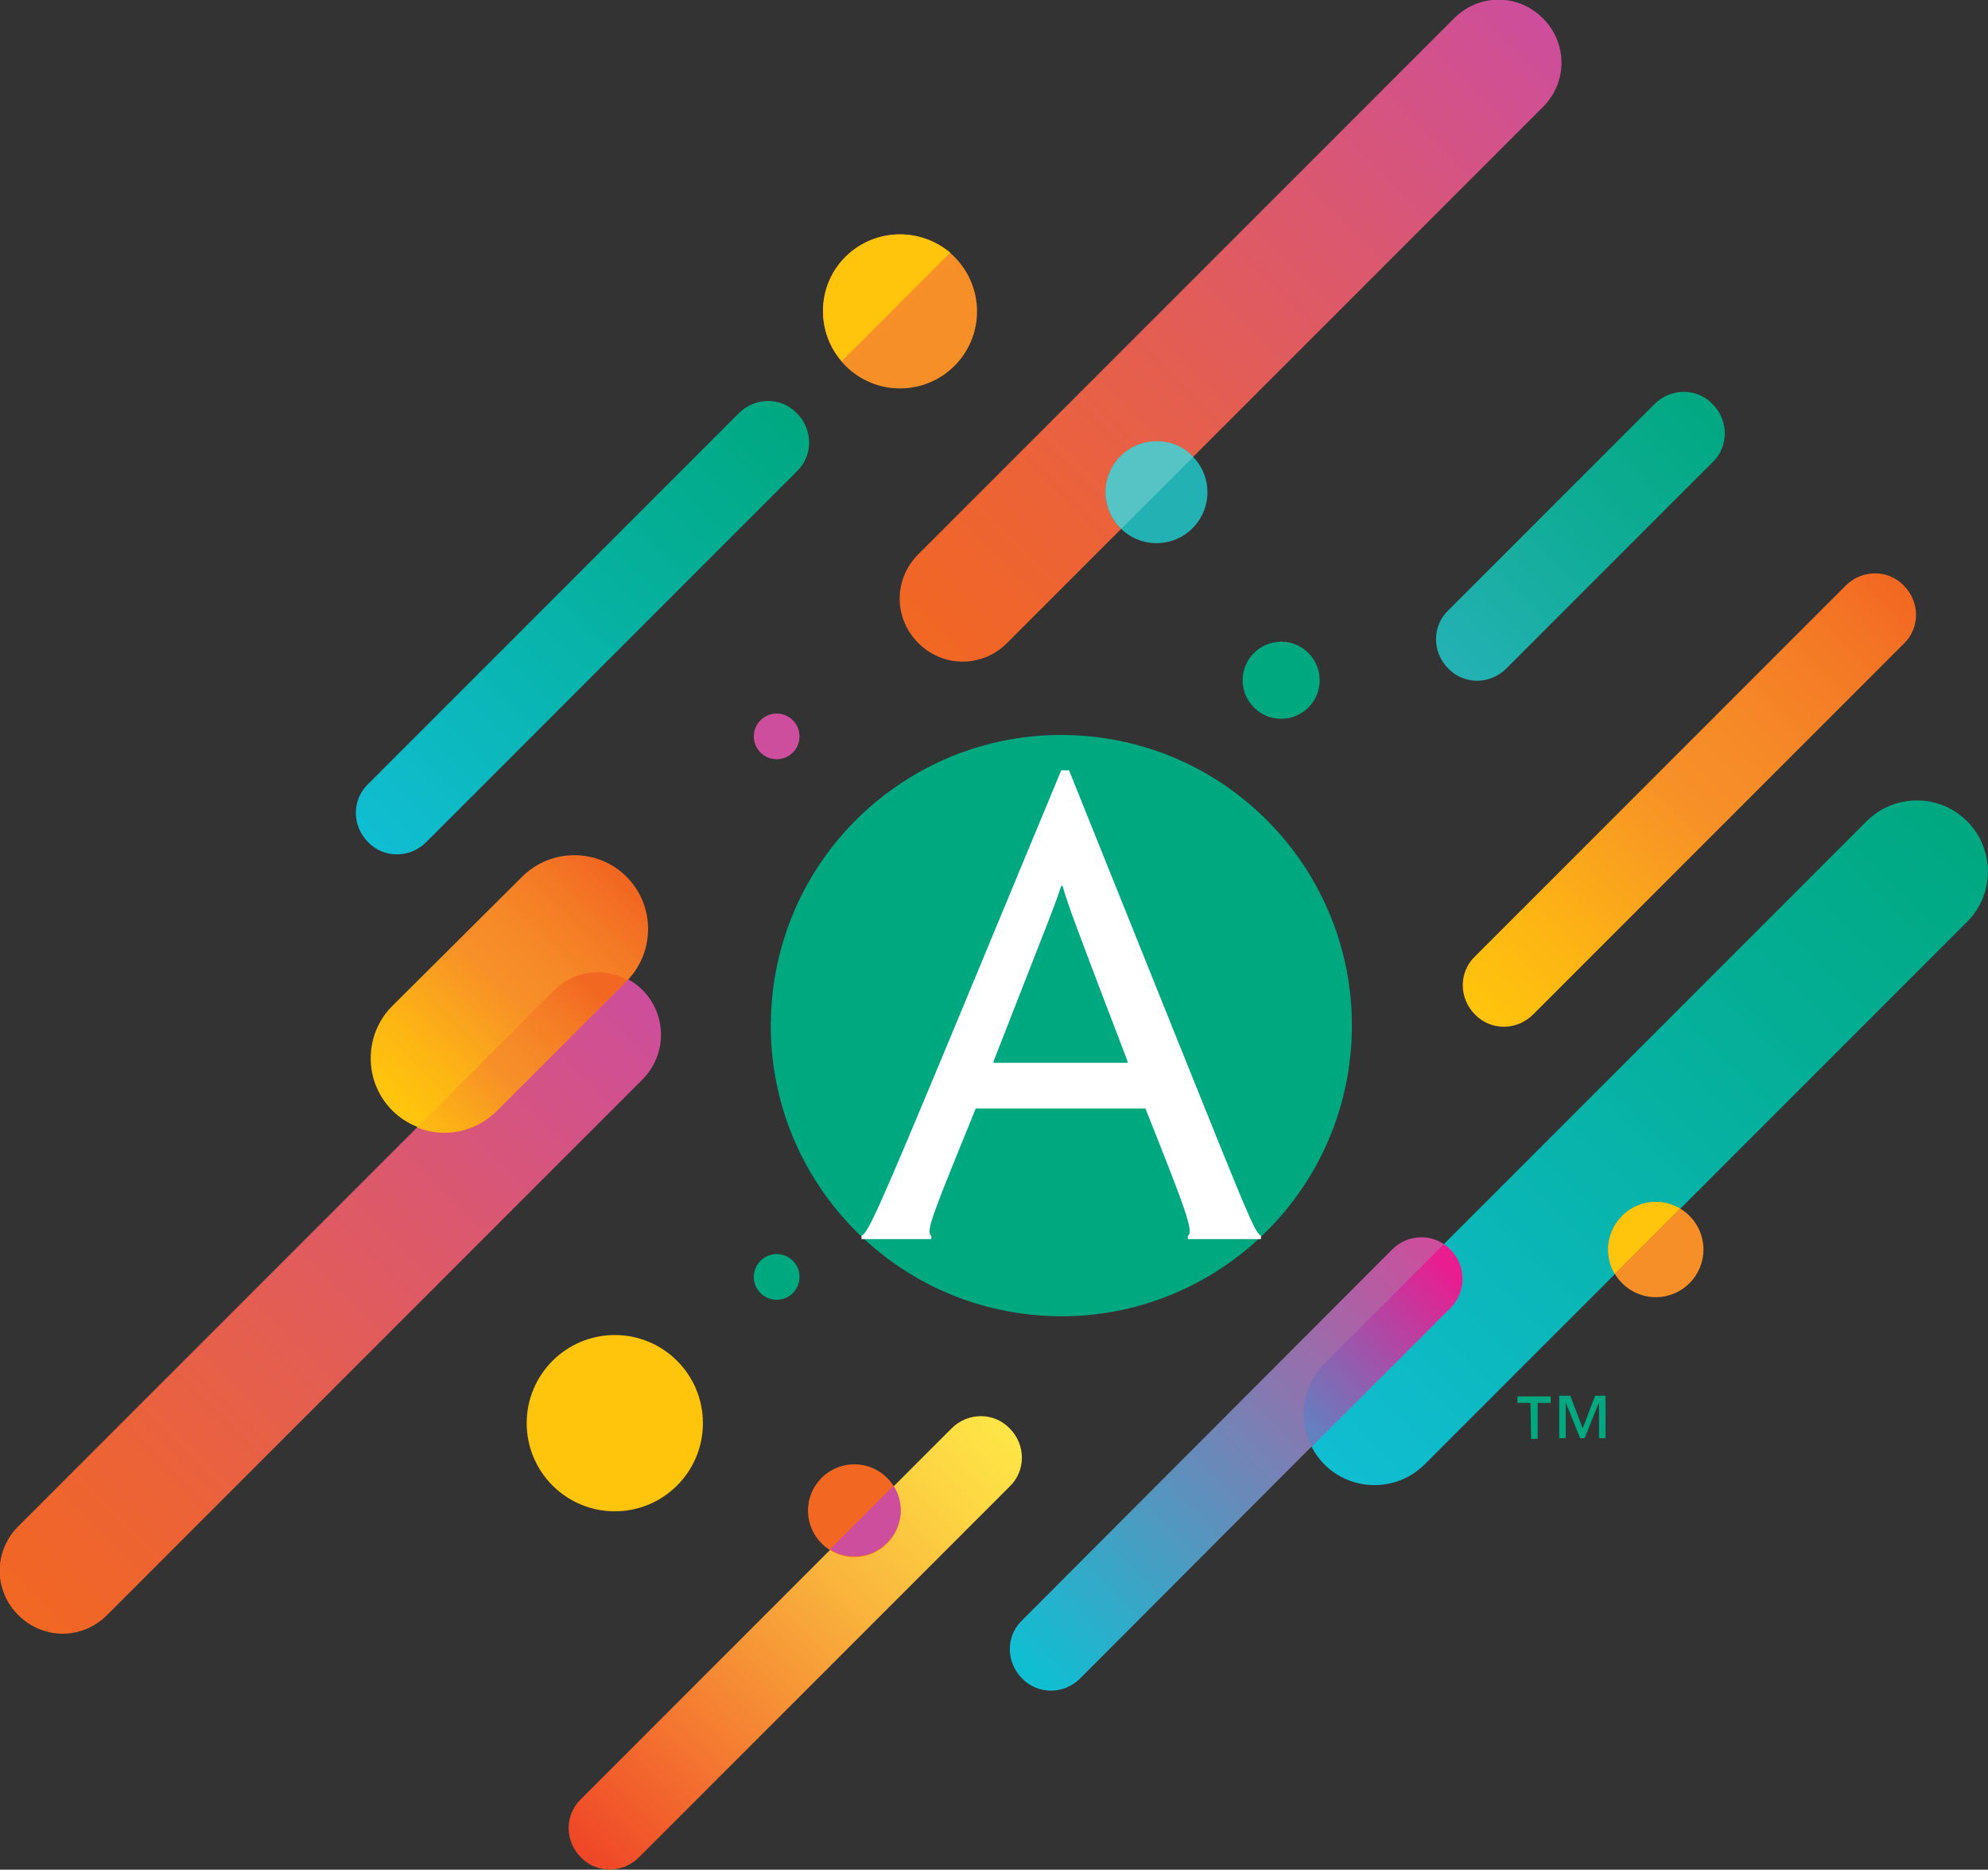 <?xml version="1.0" encoding="utf-8"?>
<!-- Generator: Adobe Illustrator 25.2.1, SVG Export Plug-In . SVG Version: 6.00 Build 0)  -->
<svg version="1.1" id="Layer_1" xmlns="http://www.w3.org/2000/svg" xmlns:xlink="http://www.w3.org/1999/xlink" x="0px" y="0px"
	 viewBox="0 0 304.6 286.4" style="enable-background:new 0 0 304.6 286.4;" xml:space="preserve">
<rect x="0" y="0" width="304.6" height="286.4" fill="#333333" stroke="none"/>
<style type="text/css">
	.st0{fill:#FFC40C;}
	.st1{fill:#F78F28;}
	.st2{fill:url(#SVGID_1_);}
	.st3{fill:url(#SVGID_2_);}
	.st4{fill:url(#SVGID_3_);}
	.st5{fill:url(#SVGID_4_);}
	.st6{fill:url(#SVGID_5_);}
	.st7{fill:url(#SVGID_6_);}
	.st8{fill:url(#SVGID_7_);}
	.st9{fill:#24B1B4;}
	.st10{fill:#F26722;}
	.st11{fill:url(#SVGID_8_);}
	.st12{fill:url(#SVGID_9_);}
	.st13{fill:#CD4E9C;}
	.st14{fill:#00A880;}
	.st15{fill:#56C4C4;}
	.st16{fill:url(#SVGID_10_);}
	.st17{fill:url(#SVGID_11_);}
	.st18{fill:#FFFFFF;}
</style>
<g>
	<g id="Layer_1_1_">
		<circle class="st0" cx="94.2" cy="218" r="13.5"/>
		<circle class="st1" cx="137.9" cy="47.7" r="11.8"/>
		
			<linearGradient id="SVGID_1_" gradientUnits="userSpaceOnUse" x1="1200.601" y1="-1466.076" x2="1200.601" y2="-1373.19" gradientTransform="matrix(0.707 0.707 0.707 -0.707 413.639 -1730.185)">
			<stop  offset="0" style="stop-color:#FFC40C"/>
			<stop  offset="0.17" style="stop-color:#FDB613"/>
			<stop  offset="0.49" style="stop-color:#F79127"/>
			<stop  offset="0.51" style="stop-color:#F78F28"/>
			<stop  offset="0.65" style="stop-color:#F68927"/>
			<stop  offset="0.85" style="stop-color:#F47825"/>
			<stop  offset="1" style="stop-color:#F26722"/>
		</linearGradient>
		<path class="st2" d="M234.9,155.4c-2.5,2.5-6.5,2.5-8.9,0c0,0,0,0,0,0l0,0c-2.5-2.5-2.5-6.5,0-8.9c0,0,0,0,0,0l56.8-56.8
			c2.5-2.5,6.5-2.5,8.9,0c0,0,0,0,0,0l0,0c2.5,2.5,2.5,6.5,0,8.9c0,0,0,0,0,0L234.9,155.4z"/>
		
			<linearGradient id="SVGID_2_" gradientUnits="userSpaceOnUse" x1="1195.057" y1="-1654.152" x2="1195.057" y2="-1561.266" gradientTransform="matrix(0.707 0.707 0.707 -0.707 413.639 -1730.185)">
			<stop  offset="0" style="stop-color:#EF4627"/>
			<stop  offset="0.27" style="stop-color:#F47831"/>
			<stop  offset="0.61" style="stop-color:#F9B33C"/>
			<stop  offset="0.87" style="stop-color:#FDD843"/>
			<stop  offset="1" style="stop-color:#FEE646"/>
		</linearGradient>
		<path class="st3" d="M97.9,284.5c-2.5,2.5-6.5,2.5-8.9,0l0,0c-2.5-2.5-2.5-6.5,0-8.9l56.8-56.8c2.5-2.5,6.5-2.5,8.9,0l0,0
			c2.5,2.5,2.5,6.5,0,8.9L97.9,284.5z"/>
		
			<linearGradient id="SVGID_3_" gradientUnits="userSpaceOnUse" x1="1062.043" y1="-1567.241" x2="1062.043" y2="-1474.356" gradientTransform="matrix(0.707 0.707 0.707 -0.707 413.639 -1730.185)">
			<stop  offset="0" style="stop-color:#10BED2"/>
			<stop  offset="7.000000e-02" style="stop-color:#0FBCCC"/>
			<stop  offset="0.7" style="stop-color:#04AE95"/>
			<stop  offset="1" style="stop-color:#00A880"/>
		</linearGradient>
		<path class="st4" d="M65.3,129c-2.5,2.5-6.5,2.5-8.9,0l0,0c-2.5-2.5-2.5-6.5,0-8.9l56.8-56.8c2.5-2.5,6.5-2.5,8.9,0l0,0
			c2.5,2.5,2.5,6.5,0,8.9L65.3,129z"/>
		
			<linearGradient id="SVGID_4_" gradientUnits="userSpaceOnUse" x1="1160.179" y1="-1431.427" x2="1160.179" y2="-1374.074" gradientTransform="matrix(0.707 0.707 0.707 -0.707 413.639 -1730.185)">
			<stop  offset="0" style="stop-color:#24B1B4"/>
			<stop  offset="0.55" style="stop-color:#0FAC95"/>
			<stop  offset="1" style="stop-color:#00A880"/>
		</linearGradient>
		<path class="st5" d="M230.8,102.4c-2.5,2.5-6.5,2.5-8.9,0l0,0c-2.5-2.5-2.5-6.5,0-8.9l31.6-31.6c2.5-2.5,6.5-2.5,8.9,0l0,0
			c2.5,2.5,2.5,6.5,0,8.9L230.8,102.4z"/>
		
			<linearGradient id="SVGID_5_" gradientUnits="userSpaceOnUse" x1="1233.004" y1="-1531.037" x2="1233.004" y2="-1391.745" gradientTransform="matrix(0.707 0.707 0.707 -0.707 413.639 -1730.185)">
			<stop  offset="0" style="stop-color:#10BED2"/>
			<stop  offset="7.000000e-02" style="stop-color:#0FBCCC"/>
			<stop  offset="0.7" style="stop-color:#04AE95"/>
			<stop  offset="1" style="stop-color:#00A880"/>
		</linearGradient>
		<path class="st6" d="M218.3,224.3c-4.2,4.2-11.1,4.3-15.4,0c0,0,0,0,0,0l0,0c-4.2-4.3-4.2-11.1,0-15.4l83.1-83.1
			c4.2-4.2,11.1-4.3,15.4,0c0,0,0,0,0,0l0,0c4.2,4.2,4.3,11.1,0,15.4c0,0,0,0,0,0L218.3,224.3z"/>
		
			<linearGradient id="SVGID_6_" gradientUnits="userSpaceOnUse" x1="1107.867" y1="-1688.857" x2="1107.867" y2="-1553.495" gradientTransform="matrix(0.707 0.707 0.707 -0.707 413.639 -1730.185)">
			<stop  offset="0" style="stop-color:#F26722"/>
			<stop  offset="0.21" style="stop-color:#EC6337"/>
			<stop  offset="0.66" style="stop-color:#DB586E"/>
			<stop  offset="1" style="stop-color:#CD4E9C"/>
		</linearGradient>
		<path class="st7" d="M16.4,247.4c-3.8,3.8-9.8,3.8-13.6,0l0,0c-3.8-3.8-3.8-9.8,0-13.6l82.1-82.1c3.8-3.8,9.8-3.8,13.6,0l0,0
			c3.7,3.8,3.7,9.8,0,13.6L16.4,247.4z"/>
		
			<linearGradient id="SVGID_7_" gradientUnits="userSpaceOnUse" x1="1100.079" y1="-1486.115" x2="1100.079" y2="-1350.761" gradientTransform="matrix(0.707 0.707 0.707 -0.707 413.639 -1730.185)">
			<stop  offset="0" style="stop-color:#F26722"/>
			<stop  offset="0.21" style="stop-color:#EC6337"/>
			<stop  offset="0.66" style="stop-color:#DB586E"/>
			<stop  offset="1" style="stop-color:#CD4E9C"/>
		</linearGradient>
		<path class="st8" d="M154.3,98.5c-3.8,3.8-9.8,3.8-13.6,0l0,0c-3.8-3.8-3.8-9.8,0-13.6l82.1-82.1c3.8-3.8,9.8-3.8,13.6,0l0,0
			c3.8,3.8,3.8,9.8,0,13.6L154.3,98.5z"/>
		<path class="st0" d="M137.9,35.9c-6.5,0-11.8,5.2-11.8,11.7c0,2.8,1,5.6,2.9,7.7l16.6-16.6C143.4,36.9,140.7,35.9,137.9,35.9z"/>
		<circle class="st9" cx="177.2" cy="75.4" r="7.8"/>
		<circle class="st10" cx="130.9" cy="231.4" r="7.1"/>
		<circle class="st1" cx="253.7" cy="191.4" r="7.3"/>
		
			<linearGradient id="SVGID_8_" gradientUnits="userSpaceOnUse" x1="61.13" y1="118.85" x2="95.26" y2="152.98" gradientTransform="matrix(1 0 0 -1 0 288)">
			<stop  offset="0" style="stop-color:#FFC40C"/>
			<stop  offset="0.17" style="stop-color:#FDB613"/>
			<stop  offset="0.49" style="stop-color:#F79127"/>
			<stop  offset="0.51" style="stop-color:#F78F28"/>
			<stop  offset="0.65" style="stop-color:#F68927"/>
			<stop  offset="0.85" style="stop-color:#F47825"/>
			<stop  offset="1" style="stop-color:#F26722"/>
		</linearGradient>
		<path class="st11" d="M76.1,170.1c-4.4,4.4-11.6,4.4-16,0l0,0c-4.4-4.4-4.4-11.6,0-16L80,134.3c4.4-4.4,11.6-4.4,16,0l0,0
			c4.4,4.4,4.4,11.6,0,16L76.1,170.1z"/>
		
			<linearGradient id="SVGID_9_" gradientUnits="userSpaceOnUse" x1="157.898" y1="32.242" x2="220.907" y2="95.252" gradientTransform="matrix(1 0 0 -1 0 288)">
			<stop  offset="0" style="stop-color:#10BED2"/>
			<stop  offset="0.57" style="stop-color:#7B7FB4"/>
			<stop  offset="1" style="stop-color:#CD4E9C"/>
		</linearGradient>
		<path class="st12" d="M165.5,257.1c-2.5,2.5-6.5,2.5-8.9,0l0,0c-2.5-2.5-2.5-6.5,0-8.9c0,0,0,0,0,0l56.7-56.8
			c2.5-2.5,6.5-2.5,8.9,0l0,0c2.5,2.5,2.5,6.5,0,8.9c0,0,0,0,0,0L165.5,257.1z"/>
		<circle class="st13" cx="119" cy="112.8" r="3.5"/>
		<circle class="st14" cx="119" cy="195.6" r="3.5"/>
		<circle class="st14" cx="196.3" cy="104.2" r="5.9"/>
		<path class="st15" d="M177.2,67.6c-4.3,0-7.8,3.5-7.8,7.8c0,2.1,0.9,4.1,2.4,5.6l11-11C181.4,68.4,179.4,67.6,177.2,67.6z"/>
		<path class="st0" d="M253.7,184.1c-4,0-7.3,3.3-7.3,7.3l0,0c0,1.3,0.3,2.6,1,3.7l10-10C256.3,184.5,255,184.1,253.7,184.1z"/>
		
			<linearGradient id="SVGID_10_" gradientUnits="userSpaceOnUse" x1="199.42" y1="70.22" x2="222.3" y2="93.1" gradientTransform="matrix(1 0 0 -1 0 288)">
			<stop  offset="0" style="stop-color:#6380C0"/>
			<stop  offset="0.8" style="stop-color:#CE3199"/>
			<stop  offset="1" style="stop-color:#E91D8F"/>
		</linearGradient>
		<path class="st16" d="M222.2,191.4c-0.3-0.3-0.6-0.6-1-0.8l-18.3,18.3c-3.3,3.4-4.1,8.5-1.9,12.7l21.2-21.2
			C224.7,197.9,224.7,193.9,222.2,191.4z"/>
		<path class="st13" d="M130.9,238.4c3.9,0,7.1-3.2,7.1-7.1l0,0c0-1.3-0.4-2.6-1.1-3.7l-9.7,9.7
			C128.3,238.1,129.6,238.4,130.9,238.4z"/>
		
			<linearGradient id="SVGID_11_" gradientUnits="userSpaceOnUse" x1="63.04" y1="109.59" x2="90.48" y2="137.03" gradientTransform="matrix(1 0 0 -1 0 288)">
			<stop  offset="0" style="stop-color:#FFC40C"/>
			<stop  offset="0.17" style="stop-color:#FDB613"/>
			<stop  offset="0.49" style="stop-color:#F79127"/>
			<stop  offset="0.51" style="stop-color:#F78F28"/>
			<stop  offset="0.65" style="stop-color:#F68927"/>
			<stop  offset="0.85" style="stop-color:#F47825"/>
			<stop  offset="1" style="stop-color:#F26722"/>
		</linearGradient>
		<path class="st17" d="M84.9,151.7l-21,21c4.2,1.7,9,0.7,12.2-2.5l19.8-19.8c0.1-0.1,0.2-0.2,0.2-0.3
			C92.5,148.1,87.9,148.7,84.9,151.7z"/>
		
			<ellipse transform="matrix(8.248051e-02 -0.997 0.997 8.248051e-02 -7.522 306.249)" class="st14" cx="162.6" cy="157.2" rx="44.5" ry="44.5"/>
		<path class="st18" d="M149.5,169.8c-6.2,15.3-7.8,18.9-6.8,19.5v0.5H132v-0.5c1-0.4,2.7-4.2,13.7-30.6l16.9-40.7h1.2l16.4,40.8
			c10.6,26.3,12,30,13,30.5v0.5h-11.2v-0.5c1-0.5-0.4-4.2-6.5-19.5L149.5,169.8z M172.8,162.8l-0.1-0.4c-7.8-20.4-9-23.6-9.9-26.7
			h-0.2c-1,3.1-2.3,6.2-10.3,26.7l-0.1,0.4H172.8z"/>
	</g>
</g>
<g>
	<path class="st14" d="M234.5,214.9h-2v-1h5.1v1h-2v5.5h-1L234.5,214.9L234.5,214.9z M238.9,213.8h1.7l1.9,5l1.9-5h1.6v6.5h-1v-5.5
		h0l-2.2,5.5h-0.7l-2.2-5.5l0,0v5.5h-1V213.8z"/>
</g>
</svg>
